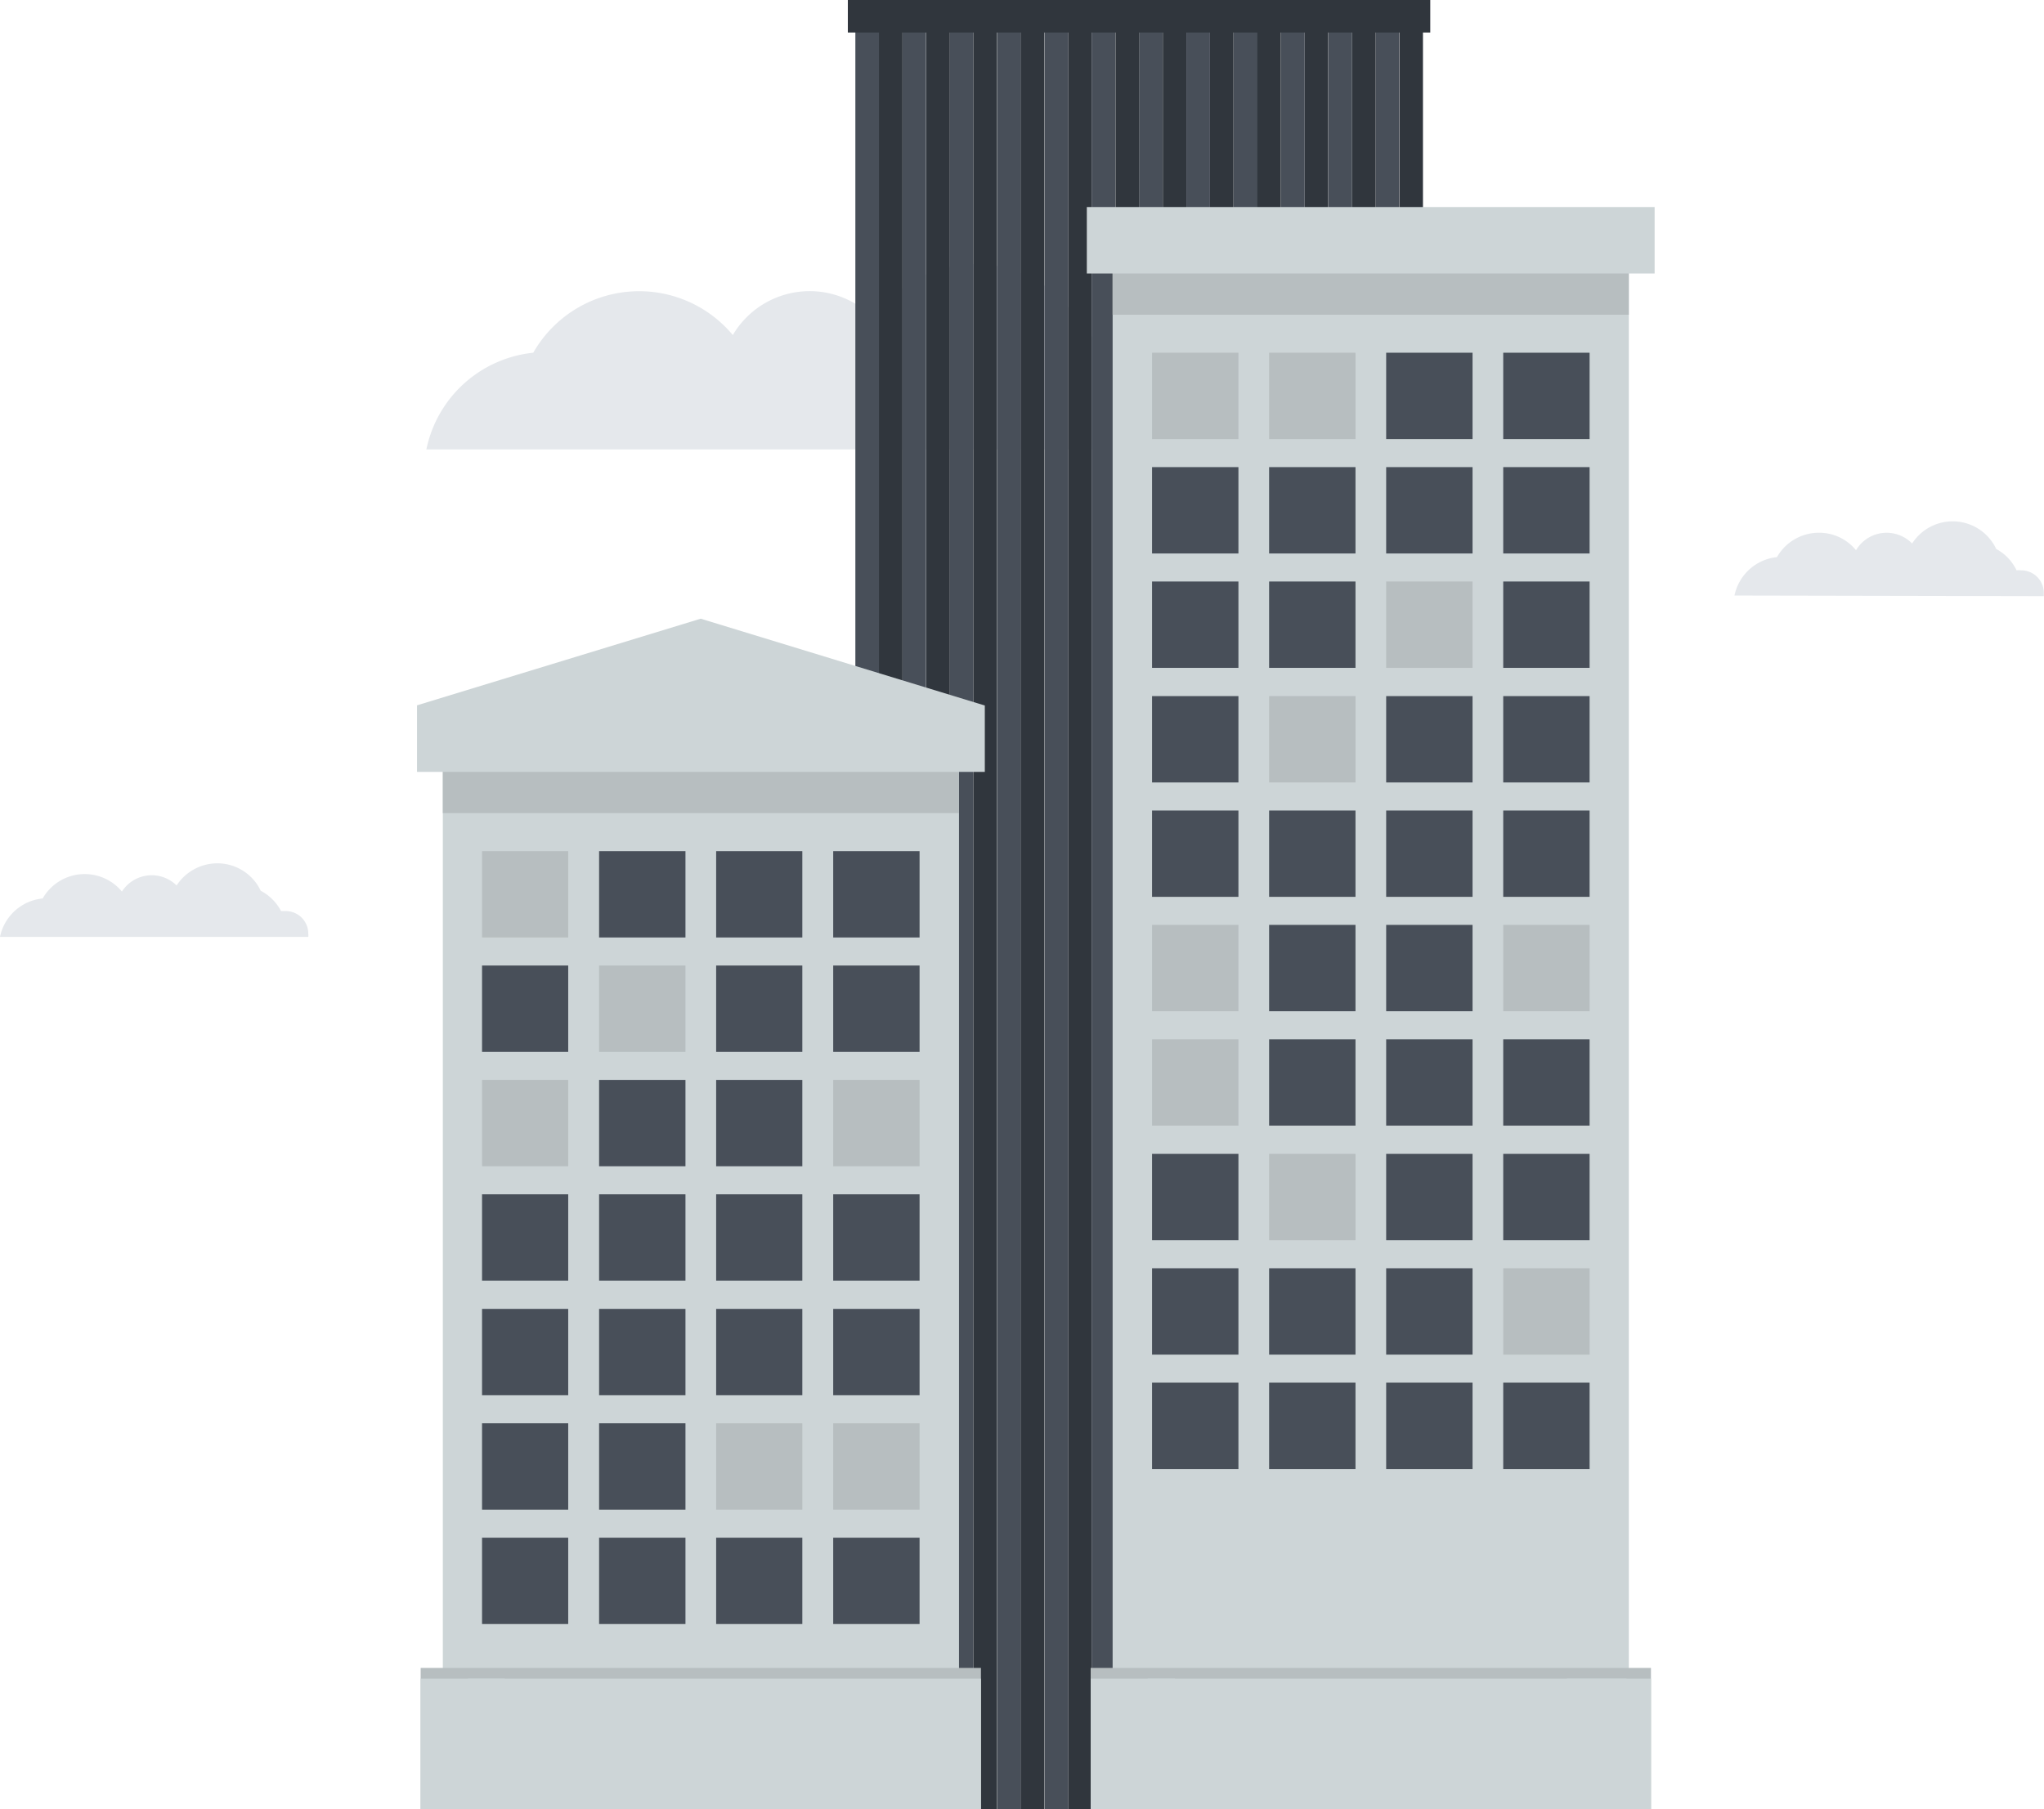 <svg xmlns="http://www.w3.org/2000/svg" width="100.58" height="89.05" viewBox="0 0 100.58 89.05"><defs><style>.cls-1{fill:#e5e8ec;}.cls-2{fill:#484f59;}.cls-3{fill:#30363d;}.cls-4{fill:#cdd5d7;}.cls-5{fill:#b7bec0;}</style></defs><title>icon_real_estate</title><g id="レイヤー_2" data-name="レイヤー 2"><g id="Layer_4" data-name="Layer 4"><path class="cls-1" d="M59.16,22.12a2.6,2.6,0,0,0,0-.4,2.8,2.8,0,0,0-2.8-2.8,3.68,3.68,0,0,0-.57.06,6,6,0,0,0-2.42-2.64A6,6,0,0,0,43,15.67a4.39,4.39,0,0,0-6.94.82,6,6,0,0,0-9.82.87,6,6,0,0,0-5.26,4.76Z"/><path class="cls-1" d="M15.17,46.11a.86.86,0,0,0,0-.16,1.11,1.11,0,0,0-1.11-1.11l-.23,0a2.38,2.38,0,0,0-1-1,2.36,2.36,0,0,0-2.14-1.35,2.4,2.4,0,0,0-2,1.09A1.74,1.74,0,0,0,6,43.88a2.38,2.38,0,0,0-3.9.34A2.38,2.38,0,0,0,0,46.11Z"/><path class="cls-1" d="M100.57,29.34c0-.05,0-.1,0-.16a1.11,1.11,0,0,0-1.11-1.11.91.91,0,0,0-.23,0,2.33,2.33,0,0,0-1-1.05,2.37,2.37,0,0,0-4.14-.27,1.75,1.75,0,0,0-2.76.33,2.34,2.34,0,0,0-1.83-.86,2.37,2.37,0,0,0-2.06,1.2,2.38,2.38,0,0,0-2.09,1.89Z"/><rect class="cls-2" x="42.09" y="0.73" width="1.16" height="88.32"/><rect class="cls-2" x="44.41" y="0.73" width="1.16" height="88.32"/><rect class="cls-2" x="46.74" y="0.73" width="1.16" height="88.32"/><rect class="cls-2" x="49.07" y="0.73" width="1.17" height="88.32"/><rect class="cls-2" x="51.4" y="0.73" width="1.16" height="88.32"/><rect class="cls-2" x="53.72" y="0.73" width="1.16" height="88.32"/><rect class="cls-2" x="56.05" y="0.73" width="1.17" height="88.32"/><rect class="cls-2" x="58.38" y="0.73" width="1.16" height="88.32"/><rect class="cls-2" x="60.71" y="0.73" width="1.17" height="88.32"/><rect class="cls-2" x="63.04" y="0.73" width="1.16" height="88.32"/><rect class="cls-2" x="65.37" y="0.73" width="1.16" height="88.32"/><rect class="cls-2" x="67.69" y="0.73" width="1.16" height="88.32"/><rect class="cls-3" x="43.25" y="0.73" width="1.16" height="88.32"/><rect class="cls-3" x="45.58" y="0.73" width="1.16" height="88.32"/><rect class="cls-3" x="47.9" y="0.73" width="1.16" height="88.32"/><rect class="cls-3" x="50.23" y="0.73" width="1.16" height="88.32"/><rect class="cls-3" x="52.56" y="0.73" width="1.16" height="88.32"/><rect class="cls-3" x="54.89" y="0.73" width="1.16" height="88.32"/><rect class="cls-3" x="57.22" y="0.73" width="1.16" height="88.32"/><rect class="cls-3" x="59.54" y="0.73" width="1.16" height="88.32"/><rect class="cls-3" x="61.87" y="0.73" width="1.16" height="88.32"/><rect class="cls-3" x="64.2" y="0.73" width="1.16" height="88.32"/><rect class="cls-3" x="66.53" y="0.73" width="1.16" height="88.32"/><rect class="cls-3" x="68.86" y="0.73" width="1.16" height="88.32"/><rect class="cls-3" x="41.72" width="28.66" height="1.6"/><rect class="cls-4" x="54.75" y="12.83" width="25.4" height="70.65"/><rect class="cls-5" x="53.67" y="82.09" width="27.57" height="6.96"/><rect class="cls-4" x="53.67" y="82.62" width="4.15" height="6.43"/><rect class="cls-4" x="77.09" y="82.62" width="4.15" height="6.43"/><rect class="cls-4" x="56.47" y="82.62" width="23.57" height="6.43"/><rect class="cls-5" x="54.75" y="12.83" width="25.4" height="2.66"/><rect class="cls-4" x="53.48" y="10.19" width="27.94" height="3.27"/><rect class="cls-5" x="56.69" y="17.36" width="4.25" height="4.25"/><rect class="cls-5" x="62.45" y="17.36" width="4.25" height="4.25"/><rect class="cls-2" x="68.21" y="17.36" width="4.25" height="4.25"/><rect class="cls-2" x="73.97" y="17.36" width="4.25" height="4.25"/><rect class="cls-2" x="56.69" y="22.99" width="4.25" height="4.25"/><rect class="cls-2" x="62.45" y="22.99" width="4.25" height="4.25"/><rect class="cls-2" x="68.21" y="22.99" width="4.25" height="4.25"/><rect class="cls-2" x="73.97" y="22.99" width="4.25" height="4.25"/><rect class="cls-2" x="56.69" y="28.62" width="4.25" height="4.25"/><rect class="cls-2" x="62.45" y="28.62" width="4.25" height="4.25"/><rect class="cls-5" x="68.21" y="28.62" width="4.25" height="4.25"/><rect class="cls-2" x="73.97" y="28.62" width="4.25" height="4.25"/><rect class="cls-2" x="56.69" y="34.26" width="4.25" height="4.25"/><rect class="cls-5" x="62.45" y="34.26" width="4.25" height="4.25"/><rect class="cls-2" x="68.21" y="34.26" width="4.25" height="4.25"/><rect class="cls-2" x="73.97" y="34.26" width="4.25" height="4.25"/><rect class="cls-2" x="56.69" y="39.89" width="4.25" height="4.25"/><rect class="cls-2" x="62.45" y="39.89" width="4.25" height="4.25"/><rect class="cls-2" x="68.21" y="39.89" width="4.25" height="4.25"/><rect class="cls-2" x="73.97" y="39.89" width="4.25" height="4.25"/><rect class="cls-5" x="56.69" y="45.52" width="4.25" height="4.25"/><rect class="cls-2" x="62.45" y="45.52" width="4.25" height="4.25"/><rect class="cls-2" x="68.21" y="45.52" width="4.25" height="4.25"/><rect class="cls-5" x="73.97" y="45.52" width="4.25" height="4.25"/><rect class="cls-5" x="56.69" y="51.15" width="4.25" height="4.25"/><rect class="cls-2" x="62.45" y="51.15" width="4.25" height="4.25"/><rect class="cls-2" x="68.21" y="51.15" width="4.25" height="4.25"/><rect class="cls-2" x="73.97" y="51.15" width="4.25" height="4.25"/><rect class="cls-2" x="56.69" y="56.79" width="4.25" height="4.25"/><rect class="cls-5" x="62.45" y="56.79" width="4.25" height="4.25"/><rect class="cls-2" x="68.21" y="56.79" width="4.25" height="4.25"/><rect class="cls-2" x="73.97" y="56.79" width="4.25" height="4.25"/><rect class="cls-2" x="56.69" y="62.42" width="4.25" height="4.25"/><rect class="cls-2" x="62.45" y="62.42" width="4.25" height="4.25"/><rect class="cls-2" x="68.21" y="62.42" width="4.25" height="4.25"/><rect class="cls-5" x="73.97" y="62.42" width="4.25" height="4.25"/><rect class="cls-2" x="56.69" y="68.05" width="4.25" height="4.25"/><rect class="cls-2" x="62.45" y="68.05" width="4.25" height="4.25"/><rect class="cls-2" x="68.21" y="68.05" width="4.25" height="4.25"/><rect class="cls-2" x="73.97" y="68.05" width="4.25" height="4.25"/><polygon class="cls-4" points="20.5 34.72 34.48 30.45 48.45 34.72 20.5 34.72"/><rect class="cls-4" x="21.79" y="37.36" width="25.4" height="46.13"/><rect class="cls-5" x="20.7" y="82.09" width="27.57" height="6.96"/><rect class="cls-4" x="20.7" y="82.62" width="4.15" height="6.43"/><rect class="cls-4" x="23.03" y="82.62" width="25.24" height="6.43"/><rect class="cls-5" x="21.79" y="37.36" width="25.4" height="2.66"/><rect class="cls-4" x="20.52" y="34.72" width="27.94" height="3.27"/><rect class="cls-5" x="23.72" y="41.89" width="4.24" height="4.25"/><rect class="cls-2" x="29.48" y="41.89" width="4.25" height="4.25"/><rect class="cls-2" x="35.24" y="41.89" width="4.24" height="4.25"/><rect class="cls-2" x="41" y="41.89" width="4.25" height="4.25"/><rect class="cls-2" x="23.72" y="47.52" width="4.24" height="4.25"/><rect class="cls-5" x="29.48" y="47.52" width="4.25" height="4.25"/><rect class="cls-2" x="35.24" y="47.52" width="4.24" height="4.25"/><rect class="cls-2" x="41" y="47.52" width="4.25" height="4.25"/><rect class="cls-5" x="23.72" y="53.15" width="4.24" height="4.25"/><rect class="cls-2" x="29.48" y="53.15" width="4.25" height="4.25"/><rect class="cls-2" x="35.24" y="53.15" width="4.24" height="4.25"/><rect class="cls-5" x="41" y="53.15" width="4.25" height="4.25"/><rect class="cls-2" x="23.72" y="58.78" width="4.24" height="4.25"/><rect class="cls-2" x="29.48" y="58.78" width="4.25" height="4.25"/><rect class="cls-2" x="35.24" y="58.78" width="4.24" height="4.25"/><rect class="cls-2" x="41" y="58.78" width="4.25" height="4.25"/><rect class="cls-2" x="23.72" y="64.42" width="4.24" height="4.25"/><rect class="cls-2" x="29.48" y="64.42" width="4.25" height="4.25"/><rect class="cls-2" x="35.24" y="64.42" width="4.24" height="4.25"/><rect class="cls-2" x="41" y="64.42" width="4.25" height="4.25"/><rect class="cls-2" x="23.72" y="70.05" width="4.24" height="4.25"/><rect class="cls-2" x="29.48" y="70.05" width="4.25" height="4.25"/><rect class="cls-5" x="35.24" y="70.05" width="4.24" height="4.25"/><rect class="cls-5" x="41" y="70.05" width="4.25" height="4.25"/><rect class="cls-2" x="23.72" y="75.68" width="4.24" height="4.25"/><rect class="cls-2" x="29.48" y="75.68" width="4.25" height="4.25"/><rect class="cls-2" x="35.24" y="75.68" width="4.24" height="4.25"/><rect class="cls-2" x="41" y="75.68" width="4.25" height="4.25"/></g></g></svg>